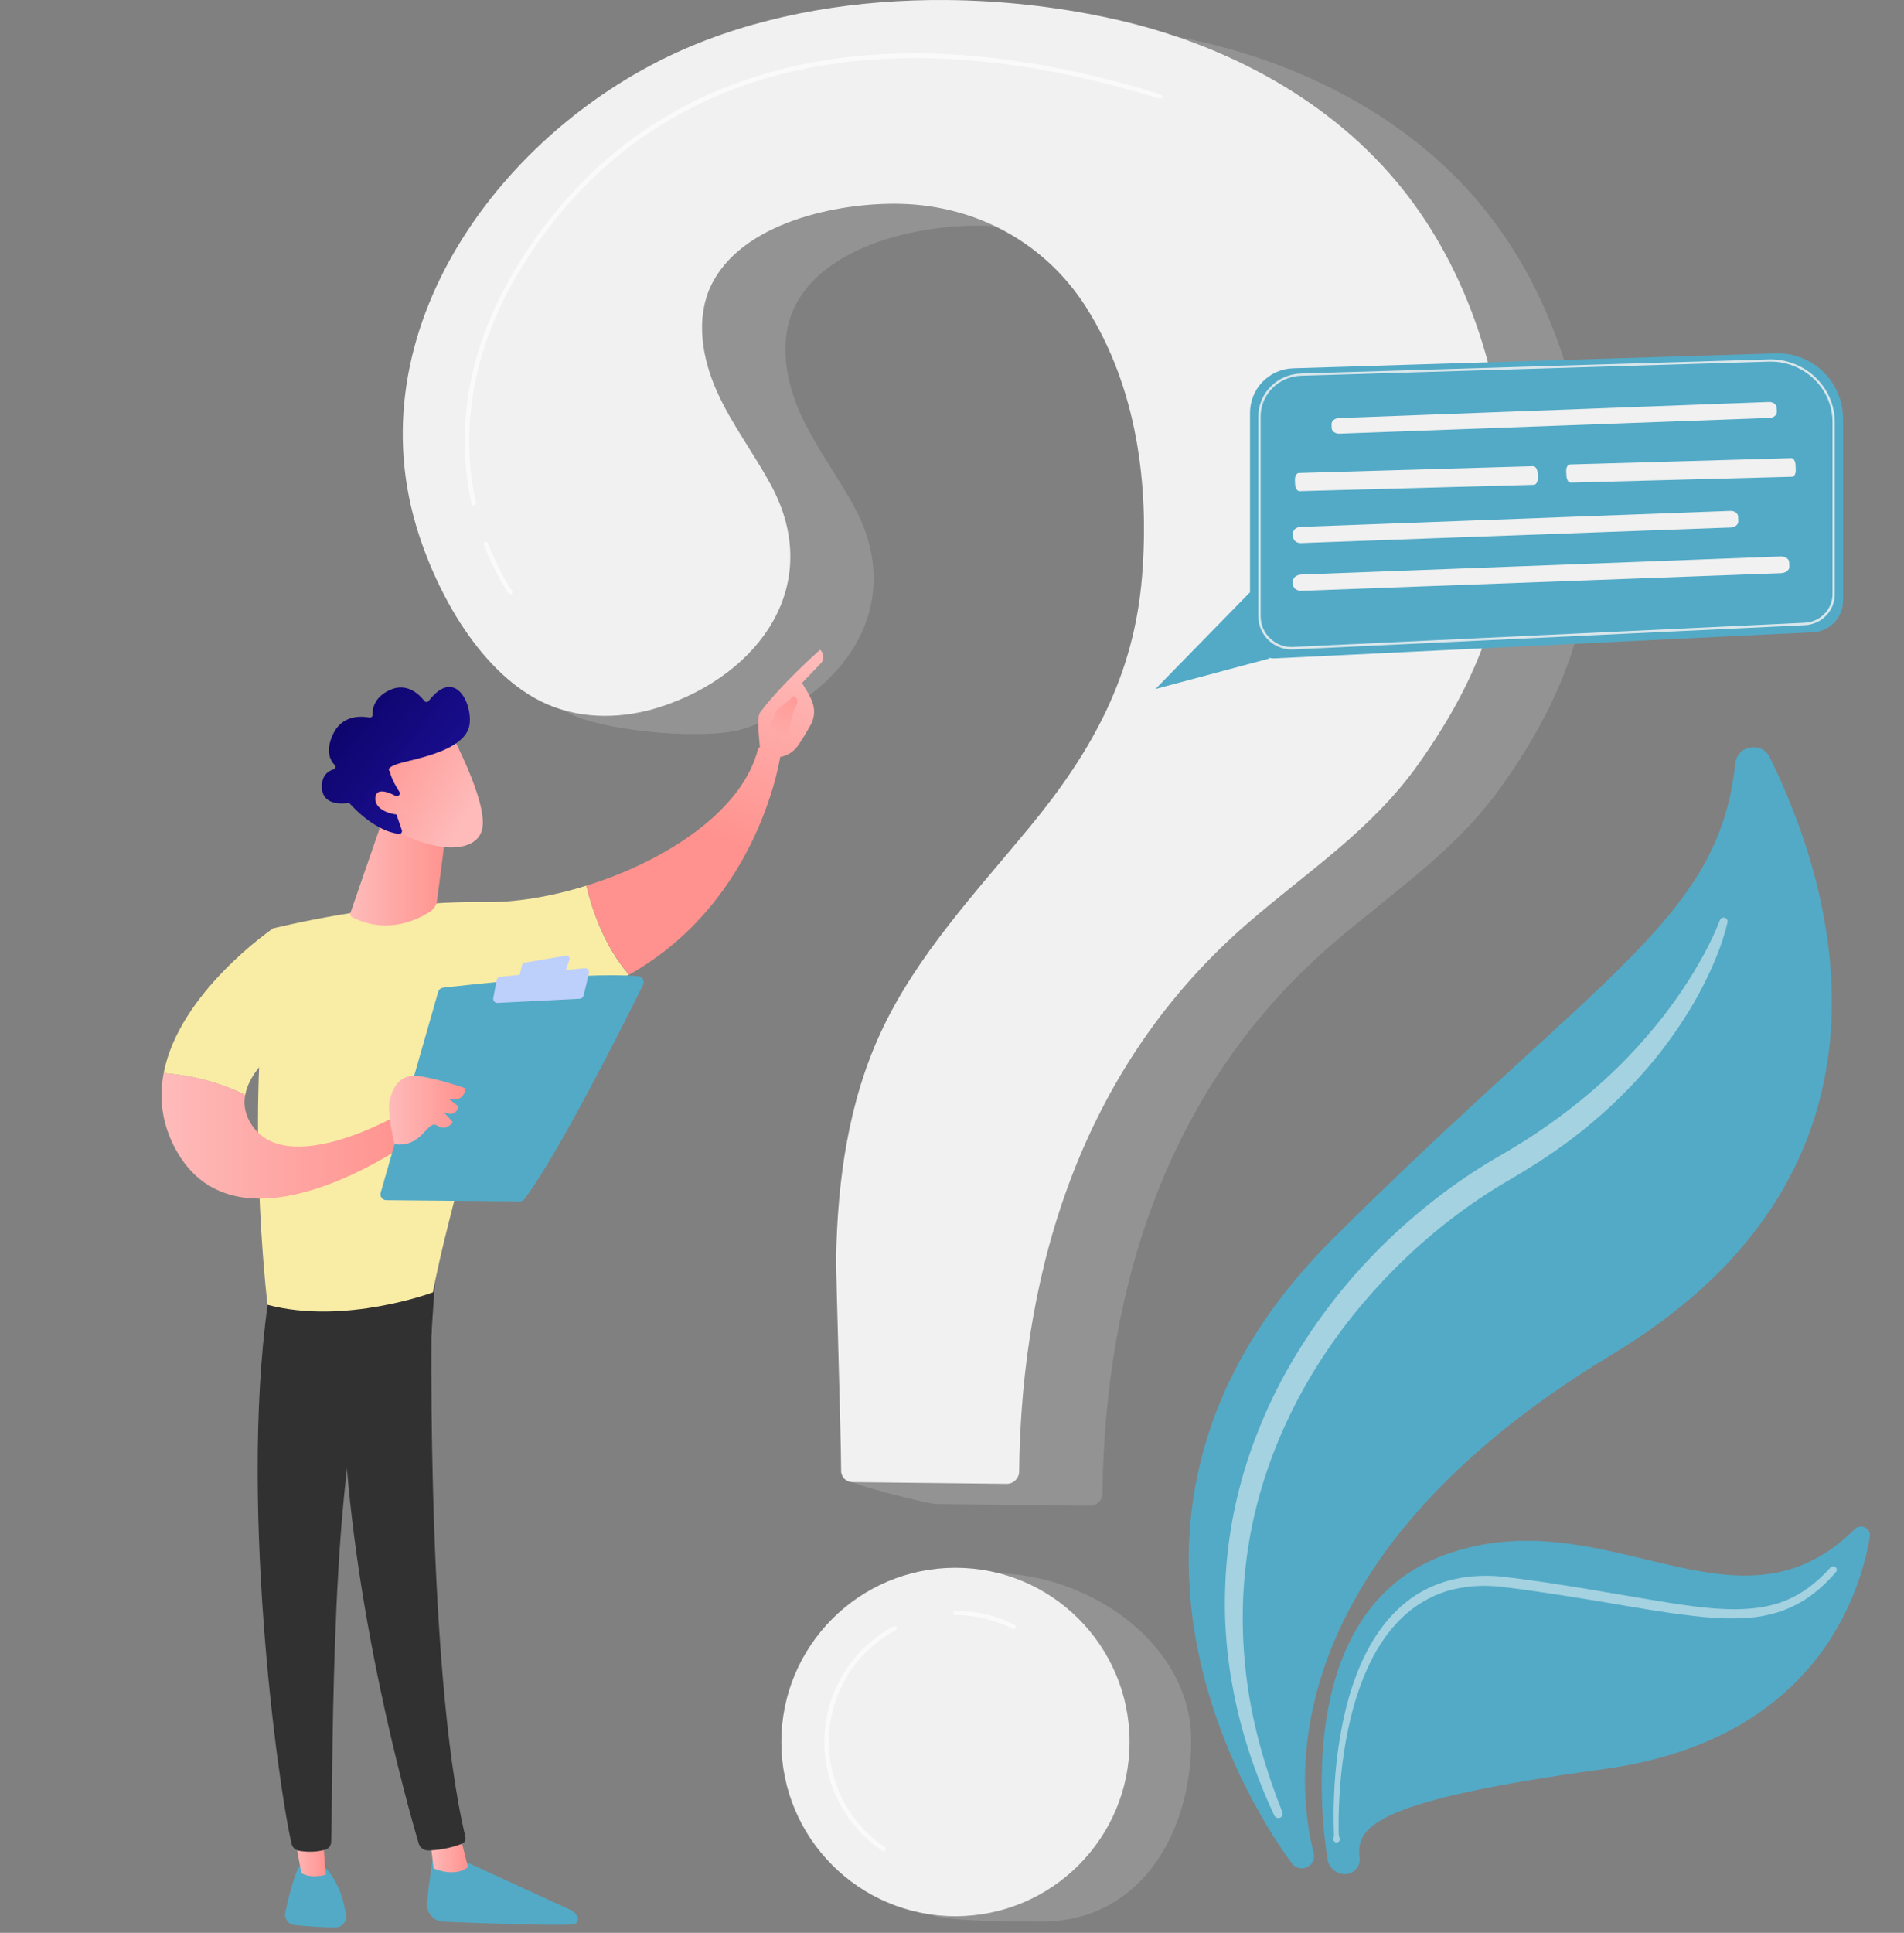 <svg width="543" height="551" viewBox="0 0 543 551" fill="none" xmlns="http://www.w3.org/2000/svg">
<rect x="0" y="0" width="543" height="551" fill="#808080" stroke="none"/>
<path d="M370.772 532.58C369.828 532.443 368.982 531.951 368.411 531.183C360.149 520.045 300.086 432.91 380.018 353.252C455.898 277.628 490.306 262.102 494.871 217.669C495.402 212.474 502.425 211.234 504.727 215.917C521.961 250.866 548.834 332.452 459.931 385.997C361.86 445.051 369.887 509.813 374.648 528.212C375.297 530.632 373.271 532.915 370.772 532.58Z" fill="#53AAC6"/>
<path d="M382.93 534.234C380.707 533.939 378.936 532.207 378.582 529.983C376.241 514.831 370.497 458.197 412.204 443.183C458.121 426.653 495.185 469.414 528.925 435.941C530.695 434.17 533.686 435.705 533.253 438.184C530.243 455.678 516.865 496.176 457.334 504.323C393.613 513.04 386.452 520.361 387.73 529.432C388.163 532.227 385.743 534.628 382.93 534.234Z" fill="#53AAC6"/>
<path opacity="0.47" d="M492.667 262.968C491.88 266.274 490.857 269.364 489.618 272.434C488.398 275.503 487.001 278.494 485.487 281.427C482.477 287.291 478.857 292.86 474.902 298.153C466.935 308.72 457.275 317.989 446.652 325.841C441.34 329.756 435.674 333.338 430.067 336.585C424.618 339.753 419.365 343.295 414.329 347.132C404.256 354.807 395.128 363.702 387.081 373.462C371.028 393.003 359.637 416.577 355.879 441.667C353.971 454.182 353.951 467.013 355.663 479.626C357.375 492.26 360.975 504.638 365.716 516.582C365.972 517.212 365.657 517.94 365.028 518.196C364.418 518.452 363.729 518.157 363.434 517.566C357.886 505.779 353.735 493.224 351.433 480.296C350.253 473.821 349.564 467.268 349.368 460.676C349.21 454.084 349.486 447.472 350.312 440.9C351.905 427.774 355.604 414.904 360.955 402.802C366.306 390.68 373.369 379.365 381.632 369.054C389.875 358.723 399.456 349.474 409.922 341.386C415.174 337.352 420.644 333.633 426.369 330.268C431.975 327.061 437.287 323.774 442.442 320.055C452.731 312.715 462.233 304.234 470.397 294.552C474.529 289.75 478.286 284.614 481.709 279.262C485.073 273.89 488.201 268.242 490.464 262.378L490.484 262.299C490.7 261.709 491.369 261.433 491.959 261.65C492.51 261.866 492.805 262.437 492.667 262.968Z" fill="white"/>
<path opacity="0.47" d="M380.294 523.962C380.491 523.411 380.432 522.899 380.412 522.387L380.373 520.833L380.333 517.704C380.333 515.618 380.373 513.552 380.471 511.466C380.648 507.314 381.002 503.162 381.573 499.029C382.714 490.784 384.583 482.559 387.907 474.805C391.193 467.111 396.19 459.751 403.43 454.95C407.03 452.588 411.102 450.916 415.312 450.05C419.522 449.164 423.85 449.027 428.08 449.401C444.665 451.329 460.915 454.497 477.224 457.095C485.349 458.315 493.572 459.377 501.54 458.295C503.527 458 505.474 457.567 507.363 456.957C509.232 456.308 511.081 455.54 512.813 454.517C516.275 452.529 519.324 449.834 522.059 446.823C522.433 446.41 523.082 446.37 523.495 446.744C523.908 447.118 523.948 447.748 523.574 448.161C520.82 451.349 517.652 454.281 513.973 456.485C512.144 457.606 510.176 458.492 508.15 459.24C506.124 459.948 504.038 460.46 501.914 460.814C493.415 462.054 485.014 460.991 476.791 459.869C468.548 458.689 460.423 457.174 452.258 455.855C444.114 454.537 435.89 453.258 427.785 452.293C423.791 451.9 419.739 451.998 415.843 452.785C411.928 453.533 408.21 455.048 404.866 457.193C398.138 461.483 393.239 468.311 389.934 475.691C386.57 483.11 384.583 491.158 383.324 499.265C382.694 503.319 382.281 507.432 382.025 511.545C381.907 513.591 381.809 515.657 381.769 517.724L381.75 520.813L381.769 522.348C381.789 522.86 381.75 523.391 382.006 523.863C382.242 524.316 382.065 524.887 381.612 525.123C381.16 525.359 380.589 525.182 380.353 524.729C380.215 524.493 380.196 524.217 380.294 523.962Z" fill="white"/>
<path d="M293.633 6.265C268.648 6.068 243.447 10.023 221.138 19.292C169.22 40.839 125.172 97.847 142.406 156.076C148.012 174.986 145.061 195.865 163.908 204.071C174.099 208.518 201.858 211.175 212.422 207.652C240.476 198.345 258.91 172.841 243.663 144.564C238.785 135.512 232.45 127.247 228.24 117.86C224.03 108.474 222.102 97.336 226.39 87.989C234.83 69.648 262.884 63.804 281.062 64.355C302.526 65.004 321.982 75.631 333.531 93.853C347.931 116.561 351.571 144.19 349.466 170.539C347.204 198.738 335.321 220.286 317.497 241.912C302.152 260.548 285.272 278.416 275.062 300.298C265.697 320.37 262.648 342.626 262.215 364.607C262.137 368.857 240.968 409.001 241.047 421.26C241.067 422.992 265.048 428.738 266.799 428.758C275.829 428.856 301.424 429.151 310.847 429.25C312.775 429.27 314.389 427.715 314.408 425.786C315.077 366.141 333.413 309.271 379.841 269.226C396.741 254.644 414.938 242.778 428.06 224.379C446.789 198.148 456.016 172.349 453.36 139.998C450.921 110.442 441.202 80.865 421.942 57.94C401.266 33.263 370.969 17.875 339.472 11.223C324.776 8.134 309.254 6.383 293.633 6.265Z" fill="#939393"/>
<path d="M339.708 496.097C339.708 523.529 324.501 547.792 297.096 547.792C291.174 547.792 271.029 547.851 265.757 545.942C246.634 539.035 246.575 524.355 246.575 502.847C246.575 475.415 255.841 448.456 283.246 448.456C310.651 448.456 339.708 468.665 339.708 496.097Z" fill="#939393"/>
<path d="M269.888 0.007C244.903 -0.19 219.702 3.766 197.392 13.034C145.475 34.582 101.426 91.59 118.66 149.818C124.267 168.729 137.212 192.54 156.039 200.765C166.23 205.212 178.093 204.917 188.657 201.414C216.711 192.107 235.145 166.604 219.898 138.326C215.019 129.274 208.685 121.009 204.474 111.622C200.264 102.236 198.336 91.098 202.625 81.751C211.065 63.41 239.119 57.566 257.297 58.117C278.76 58.766 298.217 69.393 309.765 87.615C324.166 110.324 327.806 137.952 325.701 164.301C323.438 192.5 311.556 214.048 293.732 235.674C278.387 254.31 261.507 272.178 251.297 294.06C241.932 314.132 238.883 336.388 238.45 358.369C238.371 362.619 239.808 407.092 239.886 419.352C239.906 421.083 241.303 422.481 243.034 422.5C252.064 422.599 277.659 422.894 287.082 422.992C289.01 423.012 290.623 421.457 290.643 419.529C291.312 359.884 309.647 303.014 356.076 262.968C372.975 248.387 391.173 236.521 404.295 218.121C423.024 191.89 432.251 166.092 429.595 133.741C427.155 104.184 417.437 74.607 398.177 51.682C377.481 27.025 347.184 11.637 315.687 5.005C301.05 1.876 285.508 0.145 269.888 0.007Z" fill="#F1F1F1"/>
<path d="M272.485 546.257C299.909 546.257 322.14 524.02 322.14 496.589C322.14 469.158 299.909 446.921 272.485 446.921C245.061 446.921 222.83 469.158 222.83 496.589C222.83 524.02 245.061 546.257 272.485 546.257Z" fill="#F1F1F1"/>
<path opacity="0.63" d="M135.107 144.111C134.812 144.111 134.556 143.914 134.477 143.619C130.995 127.896 130.484 103.298 147.816 75.296C164.735 47.983 188.441 29.701 218.324 20.964C250.254 11.637 288.164 13.624 331.013 26.907C331.347 27.006 331.544 27.36 331.426 27.714C331.327 28.049 330.954 28.245 330.639 28.127C248.346 2.624 183.798 19.607 148.917 75.985C131.821 103.613 132.313 127.877 135.736 143.344C135.815 143.678 135.599 144.032 135.245 144.111C135.205 144.111 135.146 144.111 135.107 144.111Z" fill="white"/>
<path opacity="0.63" d="M145.553 169.398C145.357 169.398 145.16 169.299 145.042 169.142C144.884 168.945 141.304 163.986 137.979 155.288C137.861 154.954 138.018 154.6 138.353 154.462C138.687 154.344 139.041 154.501 139.179 154.836C142.445 163.376 146.045 168.355 146.065 168.394C146.281 168.67 146.203 169.083 145.927 169.28C145.809 169.358 145.691 169.398 145.553 169.398Z" fill="white"/>
<path opacity="0.63" d="M289.089 464.396C288.991 464.396 288.892 464.376 288.794 464.317C283.698 461.739 278.21 460.421 272.465 460.421C272.111 460.421 271.836 460.125 271.836 459.791C271.836 459.437 272.111 459.161 272.465 459.161C278.406 459.161 284.092 460.519 289.364 463.195C289.679 463.353 289.797 463.746 289.64 464.061C289.561 464.277 289.325 464.396 289.089 464.396Z" fill="white"/>
<path opacity="0.63" d="M251.926 527.72C251.808 527.72 251.671 527.681 251.572 527.602C241.244 520.616 235.086 509.026 235.086 496.569C235.086 482.775 242.641 470.122 254.818 463.588C255.133 463.431 255.507 463.529 255.684 463.844C255.841 464.159 255.743 464.533 255.428 464.71C243.683 471.027 236.384 483.227 236.384 496.569C236.384 508.593 242.345 519.809 252.32 526.539C252.615 526.736 252.694 527.13 252.497 527.425C252.32 527.622 252.123 527.72 251.926 527.72Z" fill="white"/>
<path d="M356.509 168.808L329.517 196.417L361.88 187.758L356.509 168.808Z" fill="#53AAC6"/>
<path d="M517.062 180.241L363.729 187.679C359.794 187.876 356.489 184.727 356.489 180.792V117.683C356.489 110.816 361.939 105.207 368.785 104.991L506.989 100.721C517.278 100.721 525.62 109.064 525.62 119.356V171.248C525.62 176.049 521.862 180.005 517.062 180.241Z" fill="#53AAC6"/>
<path opacity="0.85" d="M368.313 185.141C365.873 185.141 363.572 184.216 361.781 182.523C359.893 180.713 358.85 178.273 358.85 175.656V118.785C358.85 112.075 364.221 106.663 371.087 106.467L504.884 102.433C515.016 102.433 523.259 110.481 523.259 120.379V169.418C523.259 174.14 519.482 178.017 514.662 178.233L368.765 185.141C368.628 185.141 368.47 185.141 368.313 185.141ZM504.904 103.082L371.106 107.116C364.614 107.313 359.519 112.429 359.519 118.766V175.636C359.519 178.076 360.483 180.339 362.254 182.012C364.024 183.684 366.326 184.55 368.746 184.432L514.642 177.525C519.108 177.309 522.61 173.727 522.61 169.359V120.32C522.61 110.835 514.662 103.082 504.904 103.082Z" fill="#F1F1F1"/>
<path d="M504.451 114.594L381.848 119.179C380.648 119.218 379.704 120.025 379.743 120.95L379.782 122.032C379.822 122.957 380.805 123.666 382.005 123.626L504.629 119.14C505.829 119.1 506.793 118.293 506.734 117.368L506.675 116.188C506.635 115.263 505.652 114.554 504.451 114.594Z" fill="#F1F1F1"/>
<path d="M493.474 145.646L370.87 150.211C369.67 150.251 368.726 151.077 368.765 152.041L368.805 153.163C368.844 154.127 369.847 154.855 371.028 154.816L493.651 150.369C494.851 150.329 495.795 149.503 495.756 148.539L495.697 147.299C495.677 146.335 494.674 145.607 493.474 145.646Z" fill="#F1F1F1"/>
<path d="M507.796 158.634L371.107 163.79C369.769 163.849 368.706 164.675 368.746 165.659L368.785 166.781C368.824 167.745 369.926 168.493 371.264 168.434L507.953 163.396C509.291 163.337 510.353 162.511 510.314 161.527L510.255 160.287C510.235 159.323 509.134 158.575 507.796 158.634Z" fill="#F1F1F1"/>
<path d="M437.228 132.895L370.398 134.843C369.749 134.862 369.257 135.768 369.297 136.85L369.356 138.109C369.415 139.192 369.965 140.038 370.634 140.018L437.464 138.208C438.113 138.188 438.605 137.283 438.566 136.201L438.507 134.823C438.448 133.741 437.877 132.875 437.228 132.895Z" fill="#F1F1F1"/>
<path d="M510.865 130.592L447.694 132.403C447.065 132.422 446.612 133.328 446.671 134.41L446.73 135.669C446.789 136.752 447.32 137.598 447.93 137.578L511.101 135.906C511.731 135.886 512.183 134.981 512.124 133.898L512.065 132.521C512.026 131.419 511.475 130.573 510.865 130.592Z" fill="#F1F1F1"/>
<path d="M123.677 528.271C123.677 528.271 122.418 535.434 121.788 542.518C121.552 545.293 123.677 547.694 126.451 547.812C135.874 548.205 156.059 548.973 163.299 548.638C164.381 548.599 165.089 547.477 164.695 546.454C164.361 545.608 163.712 544.919 162.886 544.545L129.559 529.216L123.677 528.271Z" fill="#53AAC6"/>
<path d="M122.634 524.06L123.657 532.62C123.657 532.62 129.5 535.336 133.474 532.286L131.054 522.742L122.634 524.06Z" fill="url(#paint0_linear_99_2)"/>
<path d="M123.401 363.111C122.969 365.354 121.041 474.667 132.726 523.666C132.923 524.473 132.51 525.28 131.743 525.595C129.953 526.323 126.431 527.385 122.221 527.523C120.923 527.563 119.742 526.716 119.388 525.477C116.044 514.103 100.049 457.154 97.964 402.743C95.623 341.957 97.964 400.677 97.964 400.677L99.341 363.091L123.401 363.111Z" fill="#313131"/>
<path d="M85.334 531.99C85.334 531.99 83.327 535.611 81.379 545.214C81.025 546.946 82.245 548.599 83.996 548.776C87.104 549.091 91.905 549.484 95.741 549.445C97.511 549.425 98.889 547.89 98.672 546.139C98.239 542.636 96.921 536.89 92.829 532.403L85.334 531.99Z" fill="#53AAC6"/>
<path d="M83.563 520.99L85.944 533.939C85.944 533.939 88.285 535.69 92.928 534.411L91.787 520.479L83.563 520.99Z" fill="url(#paint1_linear_99_2)"/>
<path d="M77.169 366.457C67.608 424.134 79.235 509.026 83.17 525.634C83.406 526.658 84.232 527.425 85.255 527.602C87.006 527.897 89.878 528.134 92.731 527.307C93.715 527.032 94.403 526.146 94.442 525.123C94.974 511.682 94.029 429.23 102.922 396.643C103.374 394.99 104.377 393.554 105.774 392.55L123.047 380.271L124.365 360.415L77.169 366.457Z" fill="#313131"/>
<path d="M138.038 257.163C109.394 256.691 77.799 264.68 77.799 264.68C69.261 314.506 76.304 371.966 76.304 371.966C98.475 377.791 123.48 368.404 123.48 368.404C127.159 347.585 144.353 288.983 144.353 288.983C158.341 287.251 169.869 283.217 179.352 277.865C172.112 269.462 168.709 258.796 167.214 252.479C157.121 255.628 146.872 257.32 138.038 257.163Z" fill="#F9ECA5"/>
<path d="M222.633 214.973C219.82 211.569 216.259 213.182 216.259 213.182C212.049 230.991 189.956 245.415 167.253 252.48C168.728 258.797 172.152 269.482 179.391 277.865C217.046 256.691 222.633 214.973 222.633 214.973Z" fill="url(#paint2_linear_99_2)"/>
<path d="M221.944 215.839C222.239 216.783 218.836 218.2 216.829 214.363C216.751 212.533 215.649 204.661 216.731 203.166C222.574 195.196 233.886 185.219 233.886 185.219C235.794 187.108 234.22 188.958 234.22 188.958L228.732 194.685C229.873 196.751 231.289 198.522 231.938 201.021C232.43 202.93 232.135 204.957 231.171 206.688C230.207 208.42 228.889 210.683 227.65 212.454C225.309 215.819 221.944 215.839 221.944 215.839Z" fill="url(#paint3_linear_99_2)"/>
<path d="M226.332 198.423L221.335 202.674L219.761 206.905L224.226 211.864C224.226 211.864 225.722 203.481 226.843 201.67C227.945 199.84 227.374 198.955 226.332 198.423Z" fill="url(#paint4_linear_99_2)"/>
<path d="M88.796 292.427L77.819 264.7C77.819 264.7 51.063 282.883 46.676 305.926C51.732 306.3 60.919 307.618 69.93 312.164C71.897 301.262 88.796 292.427 88.796 292.427Z" fill="#F9ECA5"/>
<path d="M112.168 318.52C112.168 318.52 82.147 335.503 72.015 321C69.91 317.989 69.398 314.998 69.93 312.145C60.919 307.599 51.732 306.28 46.676 305.906C45.358 312.853 46.046 320.252 50.138 327.71C67.884 360.179 116.162 325.919 116.162 325.919L112.168 318.52Z" fill="url(#paint5_linear_99_2)"/>
<path d="M108.568 340.009L124.956 282.765C125.133 282.116 125.703 281.643 126.372 281.565C129.343 281.21 137.94 280.246 147.875 279.4C159.836 278.396 173.745 277.57 182.047 278.259C183.228 278.357 183.936 279.616 183.424 280.659C178.703 290.223 159.285 329.088 149.547 341.82C149.232 342.233 148.721 342.489 148.19 342.489L110.161 342.134C109.06 342.134 108.253 341.072 108.568 340.009Z" fill="#53AAC6"/>
<path d="M149.567 274.421L161.449 272.434C162.079 272.335 162.61 272.926 162.394 273.536L161.213 277.097C161.115 277.412 160.839 277.629 160.525 277.668L149.095 279.203C148.504 279.282 148.013 278.75 148.15 278.16L148.878 275.051C148.957 274.736 149.232 274.48 149.567 274.421Z" fill="#BDD0FB"/>
<path d="M140.674 284.477L141.658 279.38C141.756 278.869 142.17 278.475 142.701 278.436L166.702 275.996C167.509 275.917 168.158 276.645 167.961 277.452L166.427 283.808C166.309 284.32 165.856 284.693 165.345 284.713L141.894 285.894C141.127 285.933 140.537 285.244 140.674 284.477Z" fill="#BDD0FB"/>
<path d="M112.522 326.175C112.522 326.175 110.24 316.789 111.165 313.463C112.089 310.137 113.88 305.847 119.821 306.792C125.762 307.737 132.785 310.255 132.785 310.255C132.785 310.255 132.431 314.604 127.907 313.187L130.7 315.352C130.7 315.352 130.307 318.835 126.49 316.966L129.107 319.839C129.107 319.839 127.474 322.692 124.66 320.862C121.827 319.032 120.49 327.297 112.522 326.175Z" fill="url(#paint6_linear_99_2)"/>
<path d="M109.04 233.923L99.931 260.272C99.774 260.705 99.951 261.197 100.364 261.413C102.843 262.791 111.794 266.766 122.575 259.918C123.696 259.209 124.464 258.048 124.641 256.73L127.592 233.923H109.04Z" fill="url(#paint7_linear_99_2)"/>
<path d="M128.87 209.502C128.87 209.502 138.884 228.334 137.586 235.95C136.307 243.565 123.913 243.014 113.073 236.835L105.499 216.488L128.87 209.502Z" fill="url(#paint8_linear_99_2)"/>
<path d="M113.565 226.858C113.998 226.662 114.175 226.13 113.899 225.717C113.093 224.497 111.597 221.998 111.125 219.813C111.125 219.813 109.335 218.652 115.709 217.137C122.083 215.602 131.585 213.241 133.592 207.81C135.54 202.516 130.425 189.214 122.26 199.82C121.946 200.234 121.336 200.234 121.021 199.82C119.683 198.069 116.162 194.468 111.283 196.652C106.699 198.699 106.187 202.064 106.266 203.756C106.286 204.248 105.833 204.641 105.361 204.543C103.04 204.11 97.492 203.717 94.915 209.423C92.79 214.107 94.167 216.763 95.426 218.062C95.839 218.475 95.662 219.184 95.092 219.341C93.577 219.813 91.609 221.093 91.806 224.654C92.082 229.574 97.59 229.141 99.144 228.925C99.4 228.885 99.656 228.984 99.833 229.161C101.171 230.656 107.23 236.973 113.781 237.721C114.352 237.78 114.784 237.229 114.607 236.678L111.774 228.433C111.637 228.059 111.833 227.626 112.188 227.468L113.565 226.858Z" fill="url(#paint9_linear_99_2)"/>
<path d="M114.706 228.019C114.706 228.019 107.584 223.139 107.053 227.252C106.541 231.365 113.466 233.214 116.909 231.68L114.706 228.019Z" fill="url(#paint10_linear_99_2)"/>
<defs>
<linearGradient id="paint0_linear_99_2" x1="122.64" y1="528.232" x2="133.48" y2="528.232" gradientUnits="userSpaceOnUse">
<stop stop-color="#FEBBBA"/>
<stop offset="1" stop-color="#FF928E"/>
</linearGradient>
<linearGradient id="paint1_linear_99_2" x1="83.57" y1="527.676" x2="92.93" y2="527.676" gradientUnits="userSpaceOnUse">
<stop stop-color="#FEBBBA"/>
<stop offset="1" stop-color="#FF928E"/>
</linearGradient>
<linearGradient id="paint2_linear_99_2" x1="214.09" y1="180.801" x2="194.955" y2="235.46" gradientUnits="userSpaceOnUse">
<stop stop-color="#FEBBBA"/>
<stop offset="1" stop-color="#FF928E"/>
</linearGradient>
<linearGradient id="paint3_linear_99_2" x1="230.438" y1="186.525" x2="211.302" y2="241.183" gradientUnits="userSpaceOnUse">
<stop stop-color="#FEBBBA"/>
<stop offset="1" stop-color="#FF928E"/>
</linearGradient>
<linearGradient id="paint4_linear_99_2" x1="215.744" y1="221.448" x2="230.158" y2="192.38" gradientUnits="userSpaceOnUse">
<stop stop-color="#FEBBBA"/>
<stop offset="1" stop-color="#FF928E"/>
</linearGradient>
<linearGradient id="paint5_linear_99_2" x1="46.061" y1="323.812" x2="116.147" y2="323.812" gradientUnits="userSpaceOnUse">
<stop stop-color="#FEBBBA"/>
<stop offset="1" stop-color="#FF928E"/>
</linearGradient>
<linearGradient id="paint6_linear_99_2" x1="110.943" y1="316.461" x2="132.778" y2="316.461" gradientUnits="userSpaceOnUse">
<stop stop-color="#FEBBBA"/>
<stop offset="1" stop-color="#FF928E"/>
</linearGradient>
<linearGradient id="paint7_linear_99_2" x1="99.877" y1="248.865" x2="127.587" y2="248.865" gradientUnits="userSpaceOnUse">
<stop stop-color="#FEBBBA"/>
<stop offset="1" stop-color="#FF928E"/>
</linearGradient>
<linearGradient id="paint8_linear_99_2" x1="134.178" y1="231.232" x2="103.706" y2="212.651" gradientUnits="userSpaceOnUse">
<stop stop-color="#FEBBBA"/>
<stop offset="1" stop-color="#FF928E"/>
</linearGradient>
<linearGradient id="paint9_linear_99_2" x1="87.583" y1="193.051" x2="126.951" y2="224.137" gradientUnits="userSpaceOnUse">
<stop stop-color="#09005D"/>
<stop offset="1" stop-color="#1A0F91"/>
</linearGradient>
<linearGradient id="paint10_linear_99_2" x1="126.175" y1="238.164" x2="98.76" y2="221.447" gradientUnits="userSpaceOnUse">
<stop stop-color="#FEBBBA"/>
<stop offset="1" stop-color="#FF928E"/>
</linearGradient>
</defs>
</svg>
